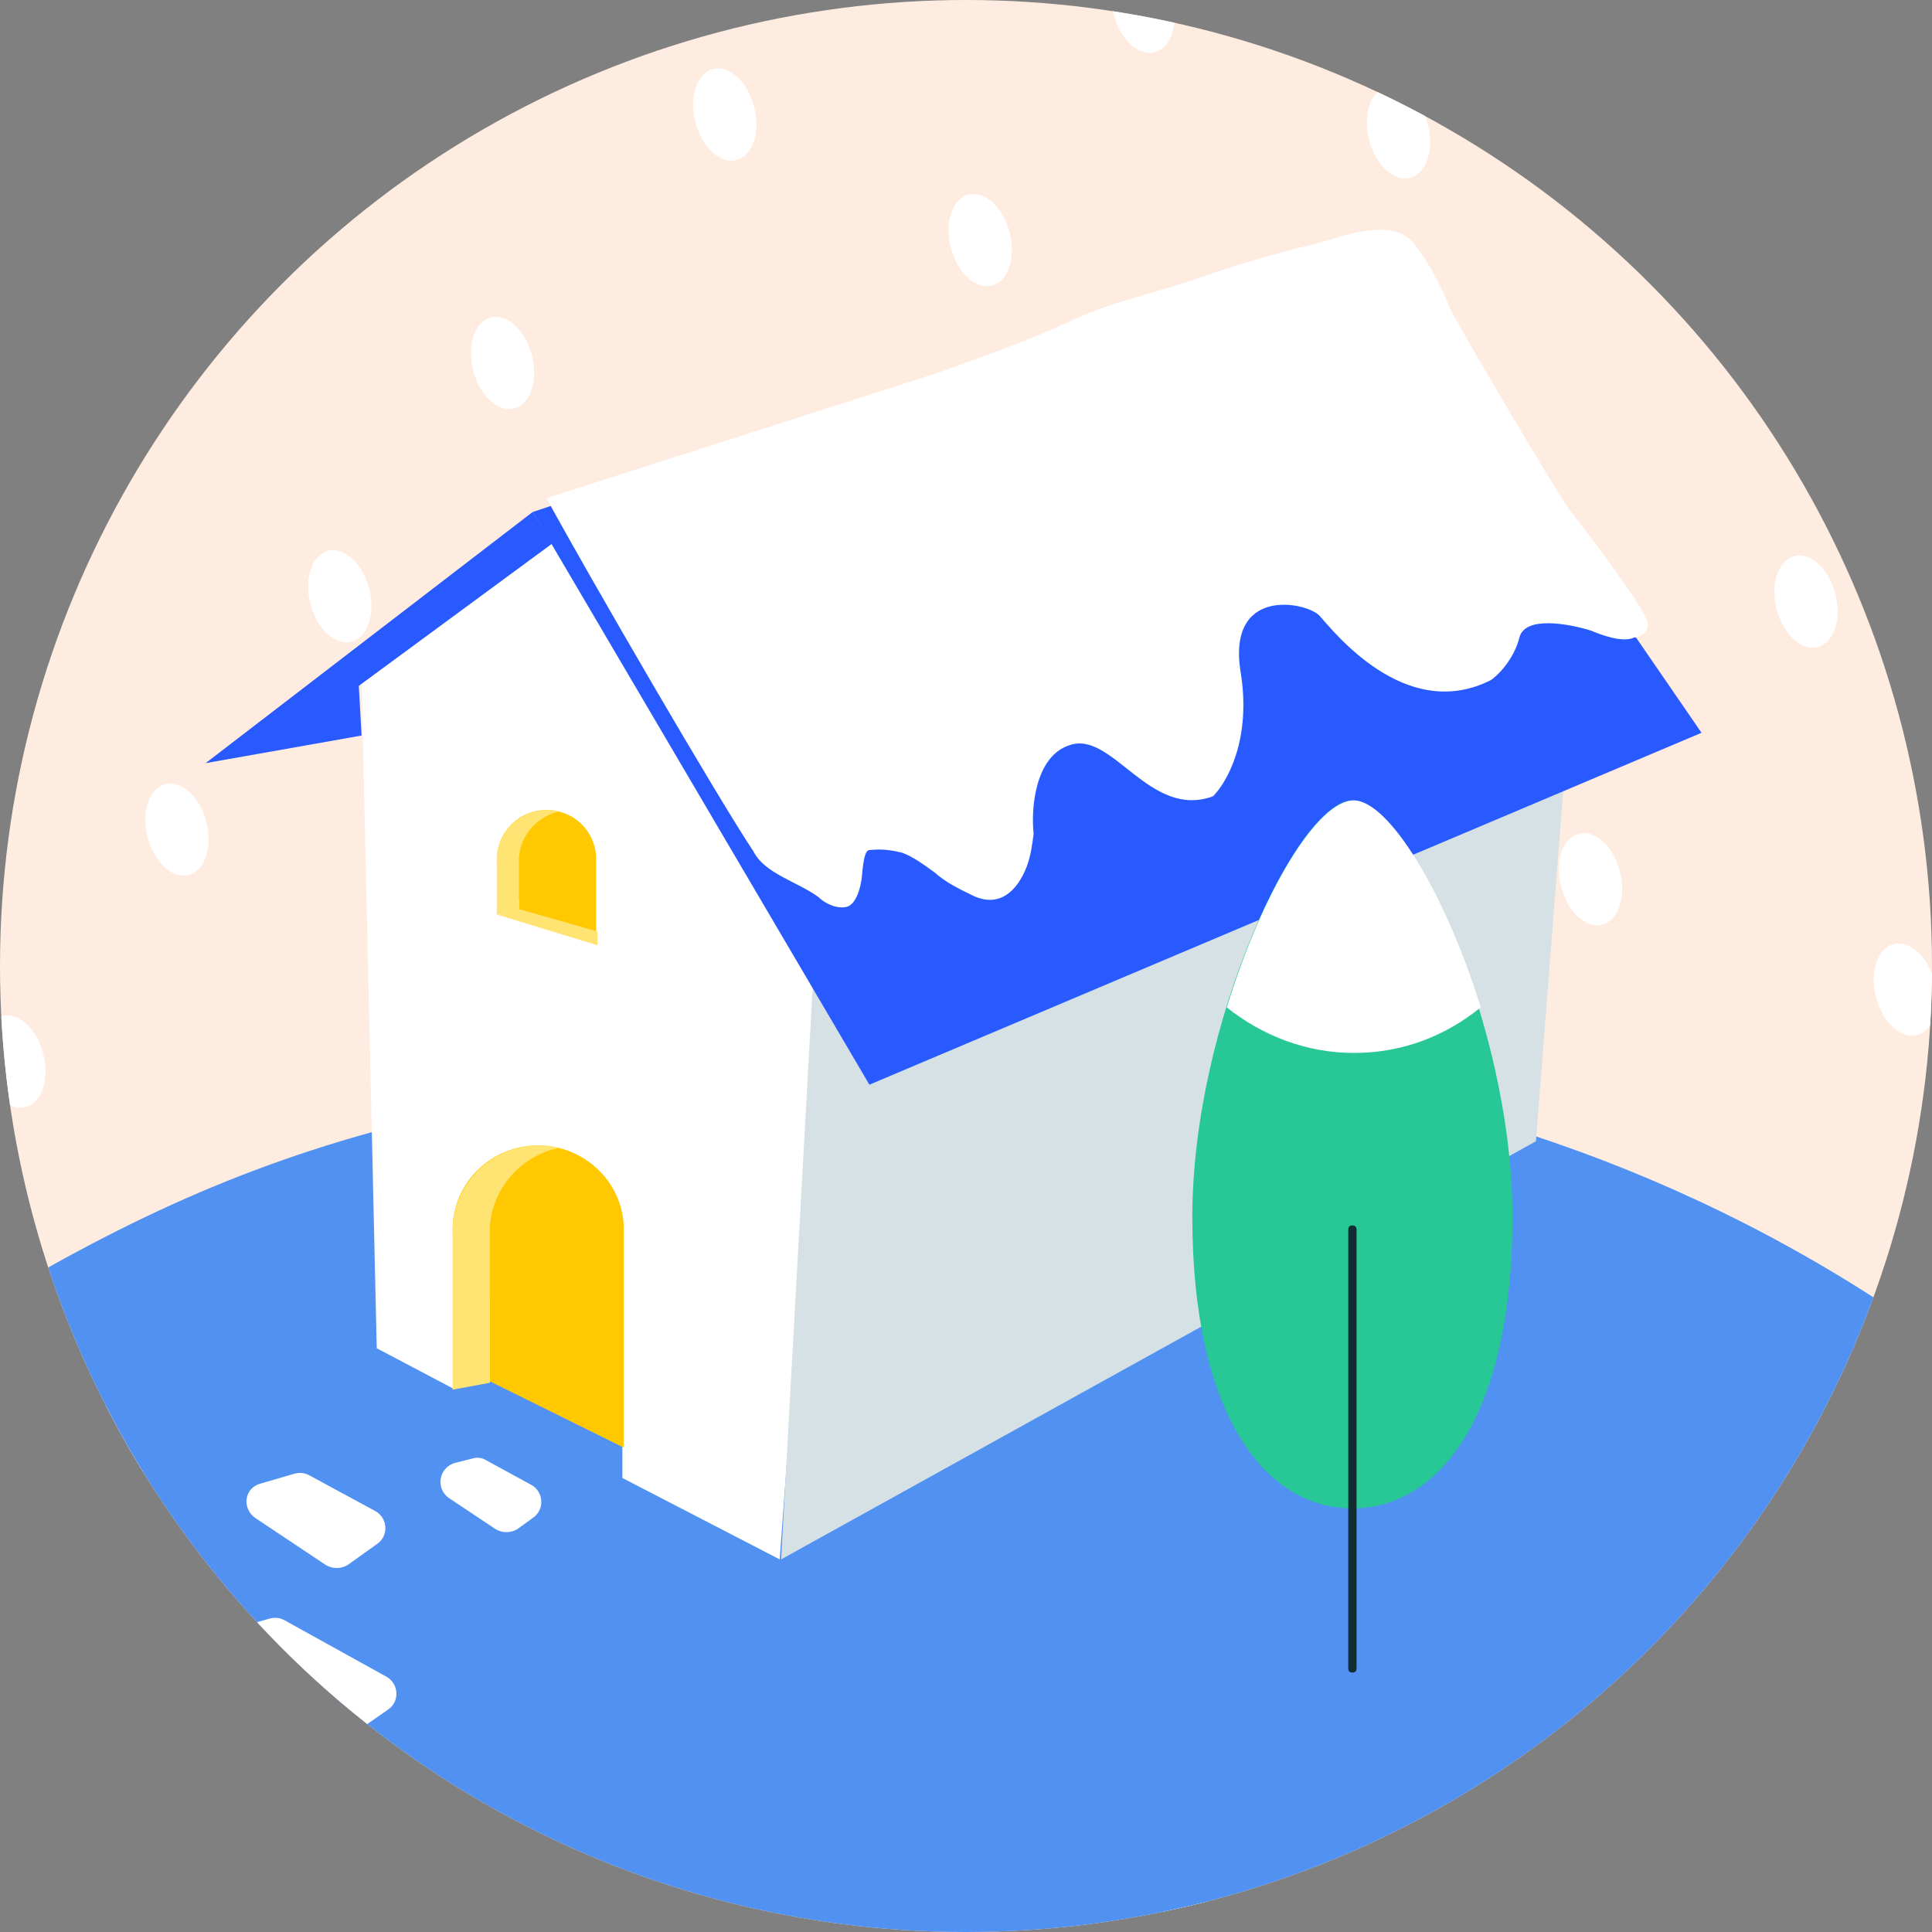 <?xml version="1.0" encoding="UTF-8"?>
<svg xmlns="http://www.w3.org/2000/svg" xmlns:xlink="http://www.w3.org/1999/xlink" version="1.1" id="Calque_1" x="0px" y="0px" viewBox="0 0 140 140" style="enable-background:new 0 0 140 140;" xml:space="preserve">
<rect x="0" y="0" width="140" height="140" fill="#808080" stroke="none"/>
<style type="text/css">
	.st0{clip-path:url(#SVGID_00000019679177993663129470000008113146794151007881_);fill:#FFECE1;}
	.st1{clip-path:url(#SVGID_00000019679177993663129470000008113146794151007881_);}
	.st2{clip-path:url(#SVGID_00000136408811118094712090000012582566654693356458_);}
	.st3{fill:#FFFFFF;}
	.st4{clip-path:url(#SVGID_00000019679177993663129470000008113146794151007881_);fill:#5091F2;}
	.st5{clip-path:url(#SVGID_00000019679177993663129470000008113146794151007881_);fill:#FFFFFF;}
	.st6{clip-path:url(#SVGID_00000019679177993663129470000008113146794151007881_);fill:#D6E1E6;}
	.st7{clip-path:url(#SVGID_00000019679177993663129470000008113146794151007881_);fill:#285AFF;}
	
		.st8{clip-path:url(#SVGID_00000019679177993663129470000008113146794151007881_);fill-rule:evenodd;clip-rule:evenodd;fill:#FFC800;}
	
		.st9{clip-path:url(#SVGID_00000019679177993663129470000008113146794151007881_);fill-rule:evenodd;clip-rule:evenodd;fill:#FFE473;}
	.st10{clip-path:url(#SVGID_00000019679177993663129470000008113146794151007881_);fill:#FFE473;}
	.st11{fill:#28C896;}
	.st12{fill:#122D32;}
	.st13{fill-rule:evenodd;clip-rule:evenodd;fill:#FFFFFF;}
</style>
<g>
	<defs>
		<circle id="SVGID_1_" cx="70" cy="70" r="70"></circle>
	</defs>
	<clipPath id="SVGID_00000091707594831424318510000007097169318927785877_">
		<use xlink:href="#SVGID_1_" style="overflow:visible;"></use>
	</clipPath>
	
		<rect x="-10.8" y="-42.1" style="clip-path:url(#SVGID_00000091707594831424318510000007097169318927785877_);fill:#FFECE1;" width="153.4" height="221.1"></rect>
	<g style="clip-path:url(#SVGID_00000091707594831424318510000007097169318927785877_);">
		<defs>
			<rect id="SVGID_00000157284483241993703950000007126004162784995763_" x="-1.2" y="-47.9" width="146.2" height="194.4"></rect>
		</defs>
		<clipPath id="SVGID_00000170996175503019561230000001693631049005011897_">
			<use xlink:href="#SVGID_00000157284483241993703950000007126004162784995763_" style="overflow:visible;"></use>
		</clipPath>
		<g style="clip-path:url(#SVGID_00000170996175503019561230000001693631049005011897_);">
			<ellipse transform="matrix(0.969 -0.249 0.249 0.969 12.083 8.378)" class="st3" cx="39.2" cy="-43.6" rx="2.2" ry="3.4"></ellipse>
			<ellipse transform="matrix(0.969 -0.249 0.249 0.969 5.832 10.854)" class="st3" cx="45.9" cy="-17.6" rx="2.2" ry="3.4"></ellipse>
			<ellipse transform="matrix(0.969 -0.249 0.249 0.969 -0.42 13.331)" class="st3" cx="52.5" cy="8.3" rx="2.2" ry="3.4"></ellipse>
			<ellipse transform="matrix(0.969 -0.249 0.249 0.969 -6.671 15.808)" class="st3" cx="59.2" cy="34.3" rx="2.2" ry="3.4"></ellipse>
			
				<ellipse transform="matrix(0.969 -0.249 0.249 0.969 -12.922 18.284)" class="st3" cx="65.9" cy="60.3" rx="2.2" ry="3.4"></ellipse>
			
				<ellipse transform="matrix(0.969 -0.249 0.249 0.969 -19.694 20.967)" class="st3" cx="73.1" cy="88.4" rx="2.2" ry="3.4"></ellipse>
			
				<ellipse transform="matrix(0.969 -0.249 0.249 0.969 -25.945 23.444)" class="st3" cx="79.8" cy="114.4" rx="2.2" ry="3.4"></ellipse>
			
				<ellipse transform="matrix(0.969 -0.249 0.249 0.969 -32.196 25.92)" class="st3" cx="86.4" cy="140.3" rx="2.2" ry="3.4"></ellipse>
			<ellipse transform="matrix(0.969 -0.249 0.249 0.969 -19.113 2.656)" class="st3" cx="1" cy="76.9" rx="2.2" ry="3.4"></ellipse>
			<ellipse transform="matrix(0.969 -0.249 0.249 0.969 -25.886 5.34)" class="st3" cx="8.2" cy="105.1" rx="2.2" ry="3.4"></ellipse>
			<ellipse transform="matrix(0.969 -0.249 0.249 0.969 -32.137 7.816)" class="st3" cx="14.8" cy="131" rx="2.2" ry="3.4"></ellipse>
			
				<ellipse transform="matrix(0.969 -0.249 0.249 0.969 12.023 26.482)" class="st3" cx="110.8" cy="-34.3" rx="2.2" ry="3.4"></ellipse>
			<ellipse transform="matrix(0.969 -0.249 0.249 0.969 5.772 28.959)" class="st3" cx="117.4" cy="-8.4" rx="2.2" ry="3.4"></ellipse>
			
				<ellipse transform="matrix(0.969 -0.249 0.249 0.969 -0.479 31.435)" class="st3" cx="124.1" cy="17.6" rx="2.2" ry="3.4"></ellipse>
			
				<ellipse transform="matrix(0.969 -0.249 0.249 0.969 -6.731 33.912)" class="st3" cx="130.8" cy="43.6" rx="2.2" ry="3.4"></ellipse>
			<ellipse transform="matrix(0.969 -0.249 0.249 0.969 -13.503 36.595)" class="st3" cx="138" cy="71.7" rx="2.2" ry="3.4"></ellipse>
			
				<ellipse transform="matrix(0.969 -0.249 0.249 0.969 8.781 4.298243e-02)" class="st3" cx="4.6" cy="-34.7" rx="2.2" ry="3.4"></ellipse>
			<ellipse transform="matrix(0.969 -0.249 0.249 0.969 2.529 2.519)" class="st3" cx="11.2" cy="-8.7" rx="2.2" ry="3.4"></ellipse>
			<ellipse transform="matrix(0.969 -0.249 0.249 0.969 -3.722 4.996)" class="st3" cx="17.9" cy="17.2" rx="2.2" ry="3.4"></ellipse>
			<ellipse transform="matrix(0.969 -0.249 0.249 0.969 -9.973 7.473)" class="st3" cx="24.6" cy="43.2" rx="2.2" ry="3.4"></ellipse>
			<ellipse transform="matrix(0.969 -0.249 0.249 0.969 -16.224 9.949)" class="st3" cx="31.2" cy="69.2" rx="2.2" ry="3.4"></ellipse>
			
				<ellipse transform="matrix(0.969 -0.249 0.249 0.969 -22.996 12.633)" class="st3" cx="38.5" cy="97.3" rx="2.2" ry="3.4"></ellipse>
			
				<ellipse transform="matrix(0.969 -0.249 0.249 0.969 -29.247 15.109)" class="st3" cx="45.1" cy="123.2" rx="2.2" ry="3.4"></ellipse>
			
				<ellipse transform="matrix(0.969 -0.249 0.249 0.969 14.972 15.671)" class="st3" cx="69.5" cy="-51.4" rx="2.2" ry="3.4"></ellipse>
			<ellipse transform="matrix(0.969 -0.249 0.249 0.969 8.721 18.147)" class="st3" cx="76.1" cy="-25.4" rx="2.2" ry="3.4"></ellipse>
			<ellipse transform="matrix(0.969 -0.249 0.249 0.969 2.47 20.624)" class="st3" cx="82.8" cy="0.5" rx="2.2" ry="3.4"></ellipse>
			<ellipse transform="matrix(0.969 -0.249 0.249 0.969 -3.781 23.101)" class="st3" cx="89.5" cy="26.5" rx="2.2" ry="3.4"></ellipse>
			
				<ellipse transform="matrix(0.969 -0.249 0.249 0.969 -10.033 25.577)" class="st3" cx="96.2" cy="52.5" rx="2.2" ry="3.4"></ellipse>
			
				<ellipse transform="matrix(0.969 -0.249 0.249 0.969 -16.805 28.26)" class="st3" cx="103.4" cy="80.6" rx="2.2" ry="3.4"></ellipse>
			
				<ellipse transform="matrix(0.969 -0.249 0.249 0.969 -23.056 30.737)" class="st3" cx="110.1" cy="106.6" rx="2.2" ry="3.4"></ellipse>
			
				<ellipse transform="matrix(0.969 -0.249 0.249 0.969 -29.307 33.213)" class="st3" cx="116.7" cy="132.5" rx="2.2" ry="3.4"></ellipse>
			
				<ellipse transform="matrix(0.969 -0.249 0.249 0.969 10.402 13.263)" class="st3" cx="57.7" cy="-34.5" rx="2.2" ry="3.4"></ellipse>
			<ellipse transform="matrix(0.969 -0.249 0.249 0.969 4.151 15.739)" class="st3" cx="64.3" cy="-8.5" rx="2.2" ry="3.4"></ellipse>
			<ellipse transform="matrix(0.969 -0.249 0.249 0.969 -2.1 18.216)" class="st3" cx="71" cy="17.4" rx="2.2" ry="3.4"></ellipse>
			<ellipse transform="matrix(0.969 -0.249 0.249 0.969 -8.352 20.693)" class="st3" cx="77.7" cy="43.4" rx="2.2" ry="3.4"></ellipse>
			
				<ellipse transform="matrix(0.969 -0.249 0.249 0.969 -15.124 23.376)" class="st3" cx="84.9" cy="71.5" rx="2.2" ry="3.4"></ellipse>
			<ellipse transform="matrix(0.969 -0.249 0.249 0.969 -21.375 25.852)" class="st3" cx="91.6" cy="97.5" rx="2.2" ry="3.4"></ellipse>
			
				<ellipse transform="matrix(0.969 -0.249 0.249 0.969 -27.626 28.329)" class="st3" cx="98.2" cy="123.4" rx="2.2" ry="3.4"></ellipse>
			<ellipse transform="matrix(0.969 -0.249 0.249 0.969 -2.041 0.111)" class="st3" cx="-0.6" cy="8.1" rx="2.2" ry="3.4"></ellipse>
			<ellipse transform="matrix(0.969 -0.249 0.249 0.969 -8.292 2.588)" class="st3" cx="6.1" cy="34.1" rx="2.2" ry="3.4"></ellipse>
			<ellipse transform="matrix(0.969 -0.249 0.249 0.969 -14.543 5.064)" class="st3" cx="12.8" cy="60.1" rx="2.2" ry="3.4"></ellipse>
			<ellipse transform="matrix(0.969 -0.249 0.249 0.969 -21.316 7.747)" class="st3" cx="20" cy="88.2" rx="2.2" ry="3.4"></ellipse>
			
				<ellipse transform="matrix(0.969 -0.249 0.249 0.969 -27.566 10.224)" class="st3" cx="26.7" cy="114.2" rx="2.2" ry="3.4"></ellipse>
			
				<ellipse transform="matrix(0.969 -0.249 0.249 0.969 -33.818 12.701)" class="st3" cx="33.3" cy="140.1" rx="2.2" ry="3.4"></ellipse>
			
				<ellipse transform="matrix(0.969 -0.249 0.249 0.969 16.593 28.891)" class="st3" cx="122.6" cy="-51.2" rx="2.2" ry="3.4"></ellipse>
			
				<ellipse transform="matrix(0.969 -0.249 0.249 0.969 10.342 31.367)" class="st3" cx="129.2" cy="-25.2" rx="2.2" ry="3.4"></ellipse>
			<ellipse transform="matrix(0.969 -0.249 0.249 0.969 4.091 33.844)" class="st3" cx="135.9" cy="0.7" rx="2.2" ry="3.4"></ellipse>
			<ellipse transform="matrix(0.969 -0.249 0.249 0.969 13.351 2.451)" class="st3" cx="16.4" cy="-51.6" rx="2.2" ry="3.4"></ellipse>
			<ellipse transform="matrix(0.969 -0.249 0.249 0.969 7.1 4.928)" class="st3" cx="23" cy="-25.6" rx="2.2" ry="3.4"></ellipse>
			<ellipse transform="matrix(0.969 -0.249 0.249 0.969 0.849 7.404)" class="st3" cx="29.7" cy="0.3" rx="2.2" ry="3.4"></ellipse>
			<ellipse transform="matrix(0.969 -0.249 0.249 0.969 -5.403 9.881)" class="st3" cx="36.4" cy="26.3" rx="2.2" ry="3.4"></ellipse>
			
				<ellipse transform="matrix(0.969 -0.249 0.249 0.969 -11.654 12.358)" class="st3" cx="43.1" cy="52.3" rx="2.2" ry="3.4"></ellipse>
			
				<ellipse transform="matrix(0.969 -0.249 0.249 0.969 -18.426 15.041)" class="st3" cx="50.3" cy="80.4" rx="2.2" ry="3.4"></ellipse>
			<ellipse transform="matrix(0.969 -0.249 0.249 0.969 -24.677 17.517)" class="st3" cx="57" cy="106.4" rx="2.2" ry="3.4"></ellipse>
			
				<ellipse transform="matrix(0.969 -0.249 0.249 0.969 -30.928 19.994)" class="st3" cx="63.6" cy="132.3" rx="2.2" ry="3.4"></ellipse>
			<ellipse transform="matrix(0.969 -0.249 0.249 0.969 13.291 20.556)" class="st3" cx="88" cy="-42.3" rx="2.2" ry="3.4"></ellipse>
			<ellipse transform="matrix(0.969 -0.249 0.249 0.969 7.04 23.032)" class="st3" cx="94.6" cy="-16.3" rx="2.2" ry="3.4"></ellipse>
			<ellipse transform="matrix(0.969 -0.249 0.249 0.969 0.789 25.509)" class="st3" cx="101.3" cy="9.6" rx="2.2" ry="3.4"></ellipse>
			<ellipse transform="matrix(0.969 -0.249 0.249 0.969 -5.462 27.985)" class="st3" cx="108" cy="35.6" rx="2.2" ry="3.4"></ellipse>
			
				<ellipse transform="matrix(0.969 -0.249 0.249 0.969 -12.235 30.669)" class="st3" cx="115.2" cy="63.7" rx="2.2" ry="3.4"></ellipse>
			
				<ellipse transform="matrix(0.969 -0.249 0.249 0.969 -18.486 33.145)" class="st3" cx="121.9" cy="89.7" rx="2.2" ry="3.4"></ellipse>
			
				<ellipse transform="matrix(0.969 -0.249 0.249 0.969 -24.737 35.621)" class="st3" cx="128.5" cy="115.7" rx="2.2" ry="3.4"></ellipse>
			
				<ellipse transform="matrix(0.969 -0.249 0.249 0.969 -30.988 38.098)" class="st3" cx="135.2" cy="141.6" rx="2.2" ry="3.4"></ellipse>
		</g>
	</g>
	<path style="clip-path:url(#SVGID_00000091707594831424318510000007097169318927785877_);fill:#5091F2;" d="M-16.7,104.3   C9.4,87.5,20.6,80.4,57.7,76.9c37.1-3.4,65.8,6.7,86.7,23.3c37,119.4-44.2,102.5-78.1,102.5C36,202.7-35,230.7-16.7,104.3z"></path>
	<path style="clip-path:url(#SVGID_00000091707594831424318510000007097169318927785877_);fill:#FFFFFF;" d="M41.4,38.3L26.2,49.4   l1.1,48.3l5.5,2.9l2.8-0.5l9.5,4.5v2.5l11.4,5.9l3.2-43.6L41.4,38.3z"></path>
	<path style="clip-path:url(#SVGID_00000091707594831424318510000007097169318927785877_);fill:#D6E1E6;" d="M59.1,67.7L114,48   l-2.7,34.7L56.6,113L59.1,67.7z"></path>
	<path style="clip-path:url(#SVGID_00000091707594831424318510000007097169318927785877_);fill:#285AFF;" d="M38.6,37.1l58.1-19.2   c0,0,0.6-0.2,1.3-0.2c0.7,0,1.3,0.5,1.3,0.5l24,34.9L63,78.6L38.6,37.1z"></path>
	<path style="clip-path:url(#SVGID_00000091707594831424318510000007097169318927785877_);fill:#FFFFFF;" d="M54.6,61.7   c-2.6-3.9-11.9-19.9-15-25.6l28.1-9c3.3-1.2,6.6-2.3,9.8-3.8c3.1-1.5,6.5-2.1,9.8-3.3c2.6-0.9,5.3-1.7,7.9-2.3c2-0.5,5.7-2.1,7.3,0   c1.1,1.4,1.9,3,2.6,4.7c0.4,0.9,8.2,14.2,8.9,14.9c1.8,2.3,5.4,7.1,5.4,7.9s-0.7,1-1,1c-0.8,0.4-2.4-0.2-3.1-0.5   c-1.6-0.5-4.8-1.1-5.2,0.5s-1.6,2.8-2.1,3.1c-6.2,3.1-11.4-3.6-12.4-4.7c-1-1-6.7-2.1-5.7,4.1c0.8,4.9-1,8-2,9   c-4.6,1.7-7.3-4.8-10.4-3.7c-2.5,0.8-2.8,4.6-2.6,6.4c-0.1,0.8-0.2,1.6-0.5,2.4c-0.7,1.8-2,3-3.9,2.1c-1-0.5-1.9-0.9-2.8-1.7   c-0.7-0.5-1.5-1.1-2.3-1.4c-0.8-0.2-1.5-0.3-2.4-0.2c-0.5,0-0.5,2-0.6,2.3c-0.1,0.6-0.4,1.6-1,1.8c-0.7,0.2-1.6-0.2-2.1-0.7   C57.8,63.9,55.4,63.3,54.6,61.7z"></path>
	<path style="clip-path:url(#SVGID_00000091707594831424318510000007097169318927785877_);fill:#285AFF;" d="M14.9,55.3l23.7-18.2   l1.4,2.3L26,49.7l0.2,3.6L14.9,55.3z"></path>
	
		<path style="clip-path:url(#SVGID_00000091707594831424318510000007097169318927785877_);fill-rule:evenodd;clip-rule:evenodd;fill:#FFC800;" d="   M35.4,94.1c-1.6-1.1-2.6-2.9-2.6-5c0-3.4,2.8-6.1,6.2-6.1c3.3,0,6.1,2.6,6.2,5.9h0v16l-9.7-4.8V94.1z"></path>
	
		<path style="clip-path:url(#SVGID_00000091707594831424318510000007097169318927785877_);fill-rule:evenodd;clip-rule:evenodd;fill:#FFE473;" d="   M35.5,100.2v-11l0,0l0,0v-0.2h0c0.1-2.8,2.2-5.2,4.9-5.8C40,83,39.5,83,39.1,83c-3.4,0-6.1,2.6-6.3,5.9h0v0.3v11.5L35.5,100.2z"></path>
	
		<path style="clip-path:url(#SVGID_00000091707594831424318510000007097169318927785877_);fill-rule:evenodd;clip-rule:evenodd;fill:#FFC800;" d="   M37.6,65.2c-0.9-0.6-1.6-1.7-1.6-2.9c0-2,1.6-3.6,3.6-3.6c2,0,3.5,1.5,3.6,3.4h0v5.6L37.6,66V65.2z"></path>
	<path style="clip-path:url(#SVGID_00000091707594831424318510000007097169318927785877_);fill:#FFE473;" d="M37.6,66v-3.7l0,0l0,0   v-0.1h0c0.1-1.7,1.3-3,2.9-3.4c-0.3-0.1-0.5-0.1-0.8-0.1c-2,0-3.6,1.5-3.7,3.4h0v0.2v0v0v4L37.6,66z"></path>
	<path style="clip-path:url(#SVGID_00000091707594831424318510000007097169318927785877_);fill:#FFE473;" d="M43.3,67.5l-5.6-1.6   l-1.6,0.4l7.2,2.2V67.5z"></path>
	<path style="clip-path:url(#SVGID_00000091707594831424318510000007097169318927785877_);fill:#FFFFFF;" d="M33,106l1.2-0.3   c0.3-0.1,0.7-0.1,1,0.1l3.3,1.8c0.9,0.5,1,1.8,0.1,2.4l-1.1,0.8c-0.5,0.3-1.1,0.3-1.6,0l-3.3-2.2C31.5,107.9,31.8,106.3,33,106z"></path>
	<path style="clip-path:url(#SVGID_00000091707594831424318510000007097169318927785877_);fill:#FFFFFF;" d="M18.9,107.5l2.4-0.7   c0.4-0.1,0.7-0.1,1.1,0.1l4.8,2.6c0.9,0.5,1,1.8,0.1,2.4l-2.1,1.5c-0.5,0.3-1.1,0.3-1.6,0l-5.1-3.4   C17.5,109.3,17.7,107.8,18.9,107.5z"></path>
	<path style="clip-path:url(#SVGID_00000091707594831424318510000007097169318927785877_);fill:#FFFFFF;" d="M14.9,118.6l4.6-1.3   c0.4-0.1,0.7-0.1,1.1,0.1l7.4,4.1c0.9,0.5,1,1.8,0.1,2.4l-3.9,2.7c-0.5,0.3-1.1,0.3-1.6,0l-8.1-5.5   C13.5,120.4,13.7,118.9,14.9,118.6z"></path>
	<g style="clip-path:url(#SVGID_00000091707594831424318510000007097169318927785877_);">
		<path class="st11" d="M109.6,88.2c0,14.2-5.2,21.1-11.6,21.1s-11.6-6.9-11.6-21.1c0-14.2,7.7-30.2,11.6-30.2S109.6,74,109.6,88.2z    "></path>
		<path class="st12" d="M98,88.8L98,88.8c0.2,0,0.3,0.1,0.3,0.3v31.8c0,0.2-0.1,0.3-0.3,0.3l0,0c-0.2,0-0.3-0.1-0.3-0.3V89.1    C97.7,88.9,97.8,88.8,98,88.8z"></path>
		<path class="st13" d="M88.9,73c2.6-8.5,6.6-15,9.2-15c2.5,0,6.6,6.6,9.2,15c-2.6,2.1-5.7,3.3-9.2,3.3S91.4,75,88.9,73z"></path>
	</g>
</g>
</svg>

